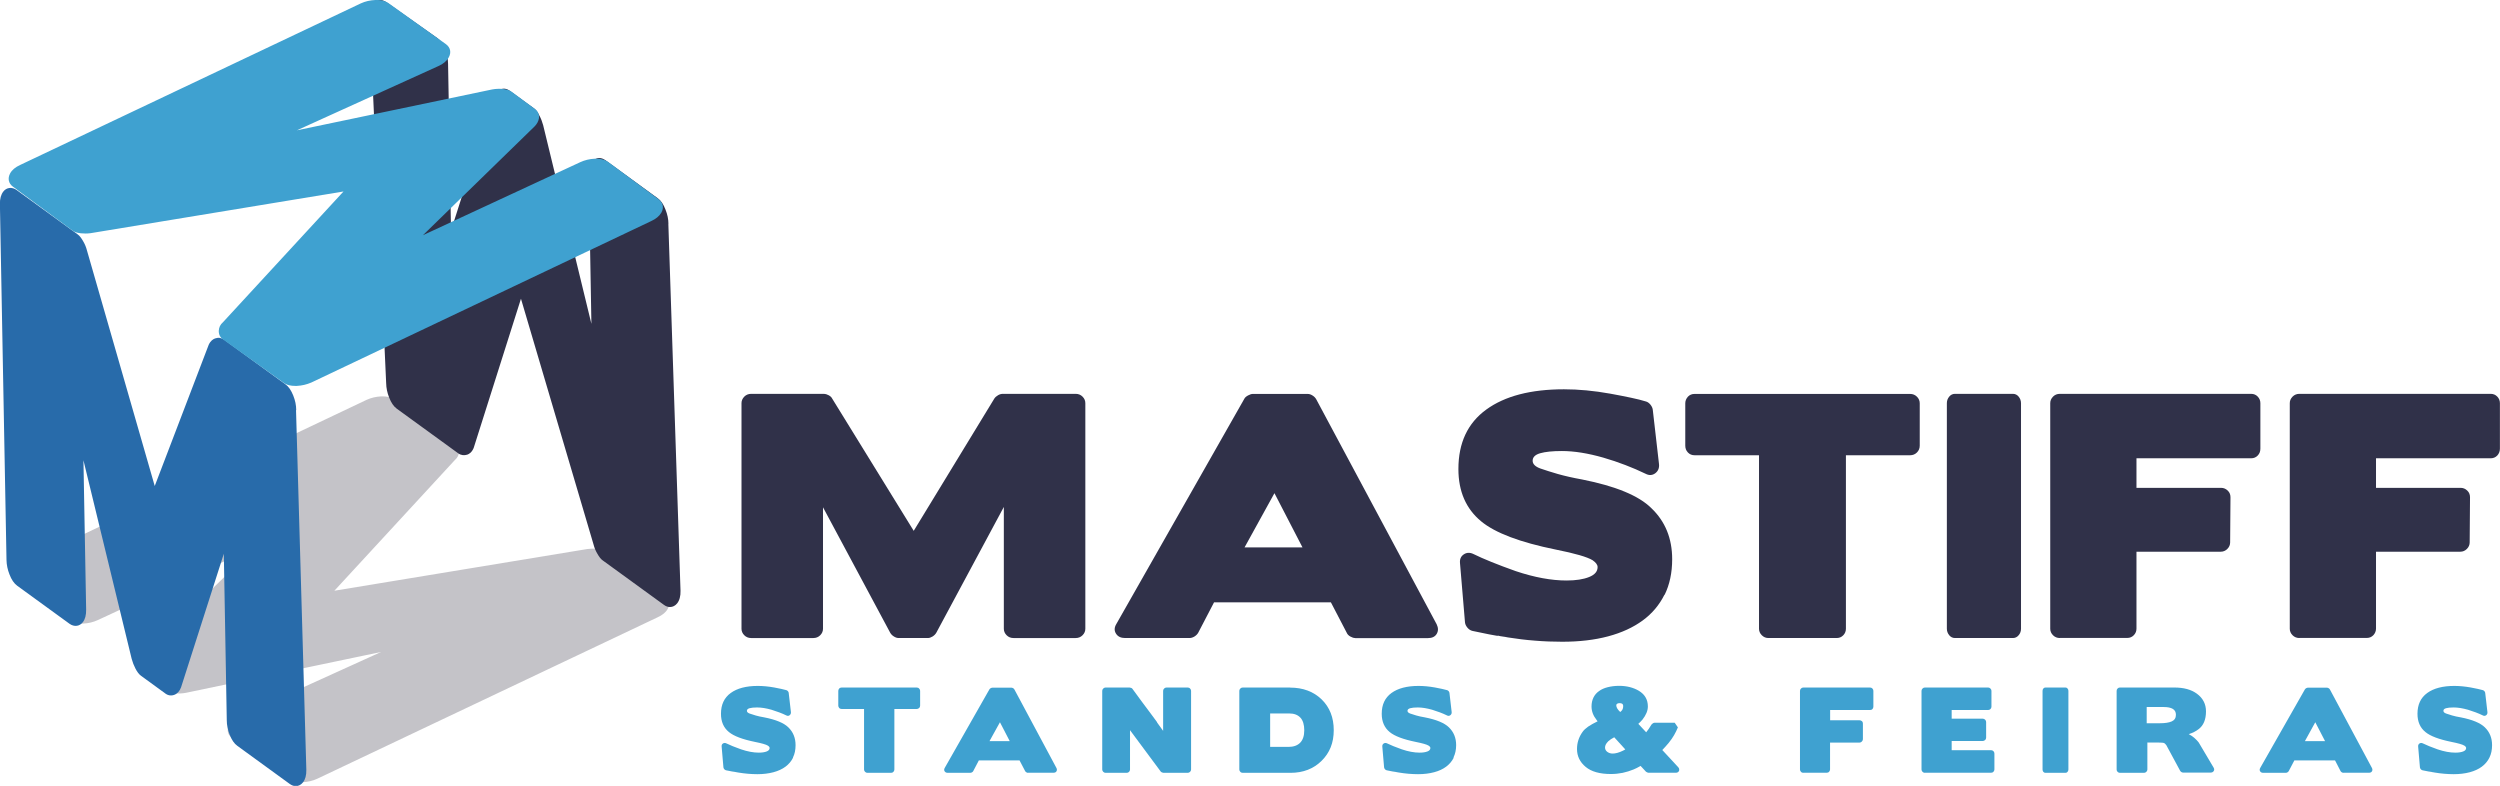 <?xml version="1.0" encoding="UTF-8"?>
<svg id="Camada_2" data-name="Camada 2" xmlns="http://www.w3.org/2000/svg" viewBox="0 0 295.99 93.04">
  <defs>
    <style>
      .cls-1 {
        fill: #3fa1d0;
      }

      .cls-2 {
        fill: #286baa;
      }

      .cls-3 {
        fill: #c4c3c8;
      }

      .cls-4 {
        fill: #303149;
      }
    </style>
  </defs>
  <g id="Layer_1" data-name="Layer 1">
    <g>
      <path class="cls-3" d="M2.29,69.03l5.98,4.41s.13.08.15.1c.33.19.75.29,1.26.29.01,0,.18,0,.19,0,.6-.03,1.18-.17,1.7-.41l18.63-8.65-13.23,12.89c-.28.29-.45.6-.51.96-.05.43.1.8.43,1.07l2.92,2.15c.22.12.52.21.95.25.41.03.8.02,1.24-.06l23.12-4.84-16.74,7.6c-.57.25-.99.59-1.23,1.01-.34.59-.21,1.2.32,1.58l6.78,4.85s.12.08.14.09c.33.19.74.29,1.26.29.01,0,.16,0,.18,0,.61-.03,1.19-.16,1.71-.4l40.29-19.11c.62-.28,1.02-.62,1.23-1.02.32-.58.2-1.19-.33-1.57l-7.01-5.17s-.11-.08-.13-.09c-.21-.12-.5-.21-.89-.26-.39-.05-.76-.04-1.15.01l-29.96,4.94,14.27-15.48c.31-.26.48-.6.5-1.02,0-.52-.24-.81-.45-.97l-7.2-5.15s-.13-.08-.15-.1c-.34-.2-.75-.29-1.26-.29-.01,0-.17,0-.18,0-.6.03-1.16.16-1.72.41L3.19,66.44c-.59.27-1,.6-1.23,1.02-.33.58-.21,1.18.32,1.57ZM45.29,47.61h0,0s0,0,0,0Z"/>
      <g>
        <path class="cls-4" d="M127.36,46.63c.32,0,.59.11.81.33.22.22.33.48.33.78v26.7c0,.29-.11.55-.33.77-.22.22-.49.33-.81.33h-7.37c-.32,0-.59-.11-.81-.33-.22-.22-.33-.48-.33-.77v-14.42l-8,14.9c-.1.17-.25.32-.44.44-.2.12-.38.18-.55.18h-3.47c-.17,0-.36-.06-.55-.18-.2-.12-.34-.27-.44-.44l-7.96-14.86v14.38c0,.29-.11.55-.33.77-.22.22-.49.33-.81.33h-7.37c-.32,0-.59-.11-.81-.33-.22-.22-.33-.48-.33-.77v-26.7c0-.3.11-.55.33-.78.22-.22.49-.33.81-.33h8.63c.15,0,.33.05.54.16.21.11.35.24.42.39l9.66,15.67,9.55-15.67c.1-.15.25-.28.44-.39.19-.11.38-.16.55-.16h8.67Z"/>
        <path class="cls-4" d="M160.44,75.54c-.17,0-.36-.06-.57-.18-.21-.12-.35-.27-.42-.44l-1.88-3.61h-13.83l-1.88,3.61c-.1.17-.25.32-.44.44-.2.12-.39.18-.59.18h-7.63c-.49,0-.85-.17-1.07-.52-.22-.34-.21-.73.04-1.14l15.15-26.66c.07-.15.22-.28.44-.4.22-.12.41-.18.55-.18h6.53c.17,0,.36.06.55.18.2.12.34.27.44.44l14.27,26.66c.2.42.2.79,0,1.13-.2.33-.54.5-1.03.5h-8.63ZM147.35,64.81h6.86l-3.32-6.42-3.54,6.42Z"/>
        <path class="cls-4" d="M197.07,70.4c-.6,1.21-1.46,2.24-2.58,3.06-1.12.82-2.48,1.45-4.09,1.88-1.61.43-3.42.64-5.44.64-1.08,0-2.16-.04-3.23-.13-1.07-.08-2.13-.21-3.19-.38-.25-.05-.46-.09-.65-.11-.18-.02-.38-.06-.57-.11v.04c-.71-.12-1.32-.24-1.82-.35-.5-.11-.89-.19-1.16-.24-.22-.05-.42-.17-.59-.37-.17-.2-.27-.4-.3-.63l-.59-7.01c-.05-.47.1-.82.44-1.05.34-.23.72-.25,1.14-.05,1.2.59,2.88,1.27,5.02,2.03,2.21.74,4.22,1.11,6.01,1.11,1.11,0,2-.14,2.67-.41.68-.27,1.01-.66,1.01-1.18,0-.27-.2-.54-.59-.81-.64-.39-2.09-.81-4.35-1.26-4.25-.86-7.2-1.98-8.85-3.35-1.79-1.48-2.69-3.54-2.69-6.19,0-3.1,1.1-5.44,3.3-7.04,2.2-1.6,5.27-2.4,9.2-2.4,1.72,0,3.55.17,5.49.52.93.17,1.75.33,2.45.48.7.15,1.28.29,1.75.44.2.05.37.17.54.37.16.2.25.39.28.59l.74,6.45c.05.47-.1.83-.44,1.09-.35.26-.73.28-1.15.06-.76-.37-1.56-.71-2.39-1.03-.84-.32-1.71-.62-2.62-.88-1.82-.52-3.45-.78-4.9-.78-1.11,0-1.96.09-2.56.26-.6.17-.9.47-.9.89,0,.39.31.7.92.92.56.2,1.25.41,2.06.65.81.23,1.77.45,2.88.65,3.98.79,6.71,1.92,8.19,3.39,1.65,1.57,2.47,3.59,2.47,6.05,0,1.6-.3,3.01-.9,4.23Z"/>
        <path class="cls-4" d="M209.37,75.54c-.3,0-.56-.11-.78-.33-.22-.22-.33-.48-.33-.77v-20.54h-7.63c-.32,0-.58-.11-.79-.33-.21-.22-.31-.49-.31-.81v-5.01c0-.3.11-.55.31-.78.21-.22.47-.33.79-.33h25.52c.32,0,.59.11.81.33.22.22.33.48.33.78v5.01c0,.32-.11.59-.33.81-.22.22-.49.33-.81.33h-7.6v20.54c0,.29-.1.55-.31.77-.21.22-.47.33-.79.33h-8.07Z"/>
        <path class="cls-4" d="M231.46,75.54c-.27,0-.5-.11-.68-.33-.18-.22-.28-.48-.28-.77v-26.7c0-.3.09-.55.28-.78.18-.22.41-.33.68-.33h6.86c.27,0,.5.11.68.33.18.22.28.48.28.78v26.7c0,.29-.09.55-.28.77-.18.22-.41.33-.68.33h-6.86Z"/>
        <path class="cls-4" d="M243.88,75.54c-.32,0-.59-.11-.81-.33-.22-.22-.33-.48-.33-.77v-26.7c0-.3.11-.55.33-.78.22-.22.49-.33.81-.33h22.64c.32,0,.58.11.79.33.21.22.31.48.31.78v5.38c0,.32-.1.59-.31.81-.21.22-.47.33-.79.33h-13.57v3.5h10.03c.29,0,.55.11.77.32.22.21.33.47.33.79l-.04,5.35c0,.29-.11.55-.33.77-.22.22-.48.33-.77.33h-9.99v9.11c0,.29-.1.55-.31.77-.21.22-.47.33-.79.33h-7.96Z"/>
        <path class="cls-4" d="M272.24,75.54c-.32,0-.59-.11-.81-.33-.22-.22-.33-.48-.33-.77v-26.7c0-.3.11-.55.33-.78.22-.22.49-.33.81-.33h22.64c.32,0,.58.11.79.33.21.22.31.48.31.78v5.38c0,.32-.11.59-.31.81-.21.22-.47.33-.79.33h-13.57v3.5h10.03c.29,0,.55.11.77.32.22.21.33.47.33.79l-.04,5.35c0,.29-.11.55-.33.77-.22.22-.48.33-.77.33h-9.99v9.11c0,.29-.11.55-.31.77-.21.22-.47.33-.79.33h-7.96Z"/>
      </g>
      <g>
        <path class="cls-1" d="M93.9,89.7c-.21.42-.51.78-.9,1.07-.39.29-.87.51-1.43.66-.56.15-1.2.23-1.9.23-.38,0-.75-.02-1.12-.05-.37-.03-.74-.08-1.11-.14-.08-.01-.16-.03-.23-.04-.06,0-.13-.02-.2-.04h0c-.25-.03-.46-.07-.64-.11-.18-.04-.31-.07-.41-.08-.08-.02-.15-.06-.21-.13-.06-.07-.09-.14-.1-.22l-.21-2.45c-.02-.16.03-.29.15-.37.12-.08.26-.09.4-.02.42.21,1,.44,1.75.71.77.26,1.47.39,2.1.39.39,0,.7-.05.93-.14s.35-.23.35-.41c0-.09-.07-.19-.21-.28-.22-.14-.73-.28-1.52-.44-1.48-.3-2.51-.69-3.09-1.17-.63-.51-.94-1.23-.94-2.16,0-1.08.38-1.9,1.15-2.46.77-.56,1.84-.84,3.21-.84.6,0,1.24.06,1.92.18.33.06.61.12.85.17.25.05.45.1.61.15.07.02.13.06.19.13.06.07.09.14.09.21l.26,2.25c.02.16-.04.29-.15.38-.12.09-.25.1-.4.02-.27-.13-.54-.25-.84-.36-.29-.11-.6-.21-.91-.31-.63-.18-1.2-.27-1.71-.27-.39,0-.68.03-.89.09-.21.06-.31.16-.31.31,0,.14.11.24.32.32.2.07.44.14.72.23.28.08.62.16,1,.22,1.39.27,2.34.67,2.86,1.18.57.55.86,1.25.86,2.11,0,.56-.1,1.05-.31,1.47Z"/>
        <path class="cls-1" d="M102.69,91.5c-.1,0-.19-.04-.27-.12-.08-.08-.12-.17-.12-.27v-7.17h-2.66c-.11,0-.21-.04-.28-.12-.07-.08-.11-.17-.11-.28v-1.75c0-.1.04-.19.11-.27.07-.08.17-.12.28-.12h8.9c.11,0,.21.04.28.12.08.08.12.17.12.27v1.75c0,.11-.04.21-.12.28-.08.08-.17.12-.28.12h-2.65v7.17c0,.1-.04.19-.11.27-.07.08-.16.12-.28.12h-2.82Z"/>
        <path class="cls-1" d="M121.72,91.5c-.06,0-.13-.02-.2-.06-.07-.04-.12-.09-.15-.15l-.66-1.26h-4.82l-.66,1.26c-.03.06-.08.11-.15.15-.07.04-.14.06-.21.06h-2.66c-.17,0-.29-.06-.37-.18-.08-.12-.07-.25.01-.4l5.29-9.3c.03-.05.08-.1.15-.14.08-.04.14-.06.19-.06h2.28c.06,0,.12.02.19.06.07.04.12.09.15.15l4.98,9.3c.07.14.07.28,0,.39-.07.12-.19.17-.36.17h-3.01ZM117.16,87.75h2.39l-1.16-2.24-1.24,2.24Z"/>
        <path class="cls-1" d="M136.98,85.52c.24.33.48.67.73,1.01v-4.74c0-.1.04-.19.12-.27.08-.08.17-.12.28-.12h2.51c.11,0,.21.04.28.12.08.08.12.17.12.27v9.32c0,.1-.04.19-.12.27-.08.08-.17.12-.28.12h-2.88s-.1-.02-.17-.05c-.07-.03-.12-.07-.15-.11l-3.63-4.89v4.66c0,.1-.04.19-.11.27-.08.08-.17.12-.28.12h-2.51c-.1,0-.19-.04-.27-.12-.08-.08-.12-.17-.12-.27v-9.32c0-.1.04-.19.12-.27.08-.08.17-.12.27-.12h2.86s.11.02.19.05c.07.03.12.07.14.11.38.51.74,1.01,1.1,1.5.35.48.72.97,1.09,1.46.25.33.49.66.73.99Z"/>
        <path class="cls-1" d="M152.74,81.41c1.53,0,2.78.47,3.74,1.4.95.93,1.43,2.14,1.43,3.64s-.48,2.68-1.44,3.63c-.95.94-2.18,1.42-3.68,1.42h-5.66c-.11,0-.21-.04-.28-.12-.08-.08-.12-.17-.12-.27v-9.32c0-.1.04-.19.12-.27.08-.08.17-.12.28-.12h5.61ZM153.96,84.97c-.3-.33-.74-.5-1.32-.5h-2.26v3.96h2.16c.62,0,1.08-.17,1.4-.5.32-.33.48-.82.48-1.47s-.15-1.15-.45-1.49Z"/>
        <path class="cls-1" d="M172.12,89.7c-.21.42-.51.78-.9,1.07-.39.29-.86.51-1.43.66-.56.15-1.19.23-1.9.23-.38,0-.75-.02-1.13-.05-.37-.03-.74-.08-1.11-.14-.09-.01-.16-.03-.23-.04-.06,0-.13-.02-.2-.04h0c-.25-.03-.46-.07-.64-.11-.18-.04-.31-.07-.4-.08-.08-.02-.15-.06-.21-.13-.06-.07-.09-.14-.1-.22l-.21-2.45c-.02-.16.04-.29.16-.37.12-.08.25-.09.4-.02.42.21,1,.44,1.75.71.77.26,1.47.39,2.1.39.39,0,.7-.05.93-.14.24-.09.35-.23.35-.41,0-.09-.07-.19-.21-.28-.22-.14-.73-.28-1.52-.44-1.48-.3-2.51-.69-3.09-1.17-.62-.51-.94-1.23-.94-2.16,0-1.08.38-1.9,1.15-2.46.77-.56,1.84-.84,3.21-.84.6,0,1.24.06,1.92.18.33.06.61.12.85.17.25.05.45.1.61.15.07.02.13.06.19.13.05.07.09.14.09.21l.26,2.25c.02.16-.04.29-.16.38-.12.09-.25.1-.4.02-.27-.13-.54-.25-.84-.36-.29-.11-.6-.21-.91-.31-.64-.18-1.2-.27-1.71-.27-.39,0-.68.03-.89.09-.21.06-.32.16-.32.31,0,.14.11.24.32.32.2.07.44.14.72.23.28.08.62.16,1,.22,1.39.27,2.34.67,2.86,1.18.57.55.86,1.25.86,2.11,0,.56-.11,1.05-.32,1.47Z"/>
        <path class="cls-1" d="M198.65,86.13c-.12.3-.27.6-.44.9-.17.3-.39.61-.64.92-.12.15-.25.3-.38.44-.13.14-.26.28-.38.41l1.89,2.04c.06.07.1.14.11.22.01.08,0,.15-.02.21-.03.06-.07.12-.14.16-.07.04-.15.06-.23.06h-3.27s-.09-.02-.15-.05c-.06-.03-.11-.06-.13-.08l-.63-.68c-.16.09-.3.17-.44.24-.14.07-.27.13-.39.18-.41.17-.84.3-1.29.4-.44.09-.92.14-1.4.14-1.31,0-2.31-.28-2.98-.84-.69-.57-1.03-1.28-1.03-2.12,0-.74.22-1.42.66-2.03.15-.22.38-.42.67-.63.3-.2.67-.41,1.11-.62-.03-.02-.04-.05-.06-.08-.01-.02-.03-.05-.06-.08-.4-.5-.6-1.03-.6-1.6,0-.4.08-.75.23-1.06.15-.3.37-.56.66-.76.28-.21.63-.36,1.03-.46.4-.1.85-.16,1.34-.16.91,0,1.69.2,2.35.59.7.43,1.06,1.04,1.06,1.85,0,.51-.22,1.02-.64,1.56-.08.09-.16.18-.24.26-.08.08-.17.16-.25.24l.93,1c.21-.24.41-.55.63-.92.03-.04.09-.09.16-.14.07-.05.14-.07.2-.07h2.39l.37.54ZM192.43,88.73l-1.31-1.44c-.15.08-.29.16-.41.24-.12.09-.23.17-.33.26h.01c-.24.24-.36.48-.36.71,0,.21.09.39.27.52.18.13.39.2.63.2.34,0,.75-.11,1.22-.34h-.01c.1-.04.2-.09.29-.16ZM191.84,84.29s.06-.05.11-.1c.16-.14.23-.34.23-.62,0-.11-.04-.19-.12-.25-.08-.05-.18-.07-.3-.07-.11,0-.21.02-.28.06-.08.04-.12.11-.12.19,0,.24.15.5.46.79Z"/>
        <path class="cls-1" d="M213.51,91.5c-.11,0-.21-.04-.28-.12-.08-.08-.12-.17-.12-.27v-9.32c0-.1.04-.19.12-.27.08-.08.17-.12.28-.12h7.9c.11,0,.2.04.28.12.07.08.11.17.11.27v1.88c0,.11-.04.2-.11.28-.07.08-.17.11-.28.11h-4.73v1.22h3.5c.1,0,.19.04.27.11.08.07.11.17.11.28v1.86c-.01.1-.05.19-.13.27-.08.08-.17.12-.27.12h-3.49v3.18c0,.1-.04.19-.11.27-.07.08-.17.12-.28.12h-2.78Z"/>
        <path class="cls-1" d="M227.89,91.5c-.1,0-.19-.04-.27-.12-.08-.08-.12-.17-.12-.27v-9.32c0-.1.04-.19.12-.27.08-.08.17-.12.27-.12h7.5c.1,0,.19.04.27.12.08.08.12.17.12.27v1.88c0,.11-.04.2-.12.28-.08.08-.17.11-.27.11h-4.32v1.03h3.69c.1,0,.19.04.27.12.08.08.12.17.12.27v1.85c0,.11-.04.21-.12.28-.08.08-.17.12-.27.12h-3.69v1.09h4.67c.11,0,.2.04.28.12.07.08.11.17.11.28v1.88c0,.1-.04.19-.11.27-.07.08-.17.12-.28.12h-7.85Z"/>
        <path class="cls-1" d="M242.16,91.5c-.09,0-.17-.04-.24-.12-.06-.08-.09-.17-.09-.27v-9.32c0-.1.03-.19.09-.27.07-.08.14-.12.24-.12h2.39c.1,0,.18.04.24.12.07.08.1.17.1.27v9.32c0,.1-.03.19-.1.27-.06.08-.14.12-.24.12h-2.39Z"/>
        <path class="cls-1" d="M254.24,87.93v3.18c0,.1-.04.19-.12.27-.08.08-.17.12-.28.12h-2.86c-.1,0-.19-.04-.27-.12-.08-.08-.11-.17-.11-.27v-9.32c0-.1.04-.19.11-.27.08-.08.17-.12.27-.12h6.46c1.11,0,1.99.24,2.66.73.72.53,1.08,1.23,1.08,2.09,0,.98-.3,1.69-.89,2.12-.14.11-.31.22-.51.32-.19.1-.4.18-.64.26.27.14.51.3.7.48.19.17.35.34.48.51l1.76,2.97c.09.15.09.28.02.4-.08.12-.19.19-.36.19h-3.27c-.07,0-.13-.02-.2-.06-.06-.04-.11-.09-.15-.15l-1.65-3.06v.02s-.06-.08-.1-.13c-.04-.04-.08-.08-.12-.1-.07-.05-.33-.08-.8-.08h-1.25ZM254.16,83.71v1.92h1.54c.62,0,1.1-.07,1.43-.22.33-.15.49-.41.49-.78,0-.32-.12-.55-.37-.7-.25-.15-.61-.22-1.08-.22h-2.01Z"/>
        <path class="cls-1" d="M277.46,91.5c-.06,0-.13-.02-.2-.06-.07-.04-.12-.09-.15-.15l-.65-1.26h-4.82l-.66,1.26c-.03.06-.09.11-.15.15-.07.04-.14.06-.21.06h-2.66c-.17,0-.3-.06-.37-.18-.08-.12-.07-.25.01-.4l5.29-9.3c.03-.05.08-.1.15-.14.08-.04.14-.06.19-.06h2.28c.06,0,.12.02.19.06.07.04.12.09.15.15l4.98,9.3c.07.14.07.28,0,.39-.07.12-.19.17-.36.17h-3.01ZM272.89,87.75h2.39l-1.16-2.24-1.23,2.24Z"/>
        <path class="cls-1" d="M294.74,89.7c-.21.42-.51.78-.9,1.07-.39.29-.87.51-1.43.66-.56.15-1.2.23-1.9.23-.38,0-.75-.02-1.12-.05-.37-.03-.74-.08-1.11-.14-.08-.01-.16-.03-.22-.04-.07,0-.13-.02-.2-.04h0c-.25-.03-.46-.07-.64-.11-.18-.04-.31-.07-.4-.08-.08-.02-.15-.06-.21-.13-.06-.07-.09-.14-.1-.22l-.21-2.45c-.02-.16.04-.29.15-.37.12-.08.25-.09.4-.02.42.21,1,.44,1.75.71.77.26,1.47.39,2.1.39.39,0,.7-.05.93-.14.24-.09.35-.23.35-.41,0-.09-.07-.19-.21-.28-.22-.14-.73-.28-1.52-.44-1.48-.3-2.51-.69-3.09-1.17-.63-.51-.94-1.23-.94-2.16,0-1.08.38-1.9,1.15-2.46.77-.56,1.84-.84,3.21-.84.6,0,1.24.06,1.92.18.33.06.61.12.85.17.25.05.45.1.61.15.07.02.13.06.19.13.05.07.09.14.09.21l.26,2.25c.02.16-.03.29-.15.38-.12.09-.25.1-.4.02-.27-.13-.54-.25-.84-.36-.29-.11-.6-.21-.91-.31-.64-.18-1.2-.27-1.71-.27-.39,0-.69.03-.89.09-.21.06-.31.16-.31.31,0,.14.11.24.32.32.2.07.44.14.72.23.28.08.62.16,1,.22,1.39.27,2.34.67,2.86,1.18.57.55.86,1.25.86,2.11,0,.56-.1,1.05-.31,1.47Z"/>
      </g>
      <path class="cls-2" d="M35.07,48.54c0-.56-.12-1.13-.35-1.71-.25-.62-.55-1.06-.91-1.32l-7.27-5.29c-.31-.23-.69-.29-1.08-.15-.22.08-.53.27-.75.75l-6.39,16.72-8.03-27.91c-.09-.35-.23-.71-.44-1.06-.22-.39-.42-.65-.64-.81l-7.24-5.26c-.55-.4-1.2-.31-1.57.17-.28.35-.42.85-.41,1.49l.78,42.14c.01.57.13,1.14.35,1.7.24.63.54,1.07.92,1.35l6.19,4.5c.56.4,1.2.31,1.58-.19.27-.35.4-.83.39-1.49l-.32-17.68,5.71,23.51c.11.41.26.79.44,1.14.21.41.43.7.67.87l2.91,2.12c.34.24.75.28,1.15.08.21-.11.5-.35.68-.84l5.06-15.81.35,19.71c0,.57.12,1.14.34,1.7.24.63.54,1.07.92,1.34l6.19,4.5c.24.17.48.26.72.26.33,0,.63-.16.85-.44.28-.35.41-.84.4-1.49l-1.22-42.57Z"/>
      <path class="cls-4" d="M79.14,26.51c0-.56-.12-1.13-.35-1.7-.24-.63-.54-1.07-.92-1.34l-6.19-4.5c-.24-.17-.48-.26-.73-.26-.19,0-.55.06-.85.45-.27.35-.4.84-.39,1.49l.31,17.69-5.71-23.51c-.11-.41-.26-.8-.44-1.13-.21-.42-.44-.71-.67-.88l-2.91-2.11c-.34-.24-.73-.29-1.16-.08-.21.11-.5.34-.67.84l-5.06,15.82-.35-19.72c0-.56-.12-1.14-.34-1.7-.24-.63-.55-1.07-.92-1.35L45.72.25c-.56-.4-1.2-.3-1.57.18-.28.35-.41.84-.4,1.51l1.97,43.42c.01.57.13,1.15.35,1.7.24.62.54,1.06.91,1.33l7.27,5.28c.31.23.7.28,1.07.16.23-.08.54-.27.76-.79l5.6-17.67,8.6,29.12c.09.35.23.71.44,1.06.22.39.42.65.64.8l7.24,5.26c.24.18.49.26.73.26.32,0,.62-.16.84-.43.28-.35.42-.86.4-1.5l-1.44-43.45Z"/>
      <path class="cls-1" d="M77.97,23.58l-5.97-4.41s-.13-.08-.15-.09c-.33-.2-.75-.29-1.26-.29-.01,0-.18,0-.19,0-.6.03-1.18.17-1.7.41l-18.63,8.65,13.23-12.89c.28-.29.45-.6.51-.96.05-.43-.1-.8-.43-1.07l-2.92-2.15c-.22-.12-.52-.2-.95-.25-.4-.03-.8-.02-1.24.06l-23.12,4.84,16.74-7.6c.57-.25.99-.59,1.23-1.02.34-.59.21-1.19-.32-1.58L46.01.38s-.12-.08-.14-.09c-.33-.19-.74-.29-1.26-.29-.01,0-.16,0-.18,0-.61.03-1.19.16-1.71.4L2.43,19.51c-.62.28-1.02.62-1.23,1.02-.32.59-.19,1.19.33,1.57l7.01,5.17s.11.08.13.09c.21.13.5.21.89.26.39.04.76.04,1.15-.01l29.96-4.94-14.27,15.48c-.31.26-.48.6-.5,1.03,0,.52.24.81.45.97l7.2,5.15s.13.08.15.1c.34.2.75.29,1.26.29.01,0,.17,0,.18,0,.6-.03,1.16-.16,1.72-.4l40.21-19.1c.59-.27.99-.6,1.23-1.01.33-.58.21-1.19-.32-1.58ZM34.96,45.01h0,0s0,0,0,0Z"/>
    </g>
  </g>
</svg>